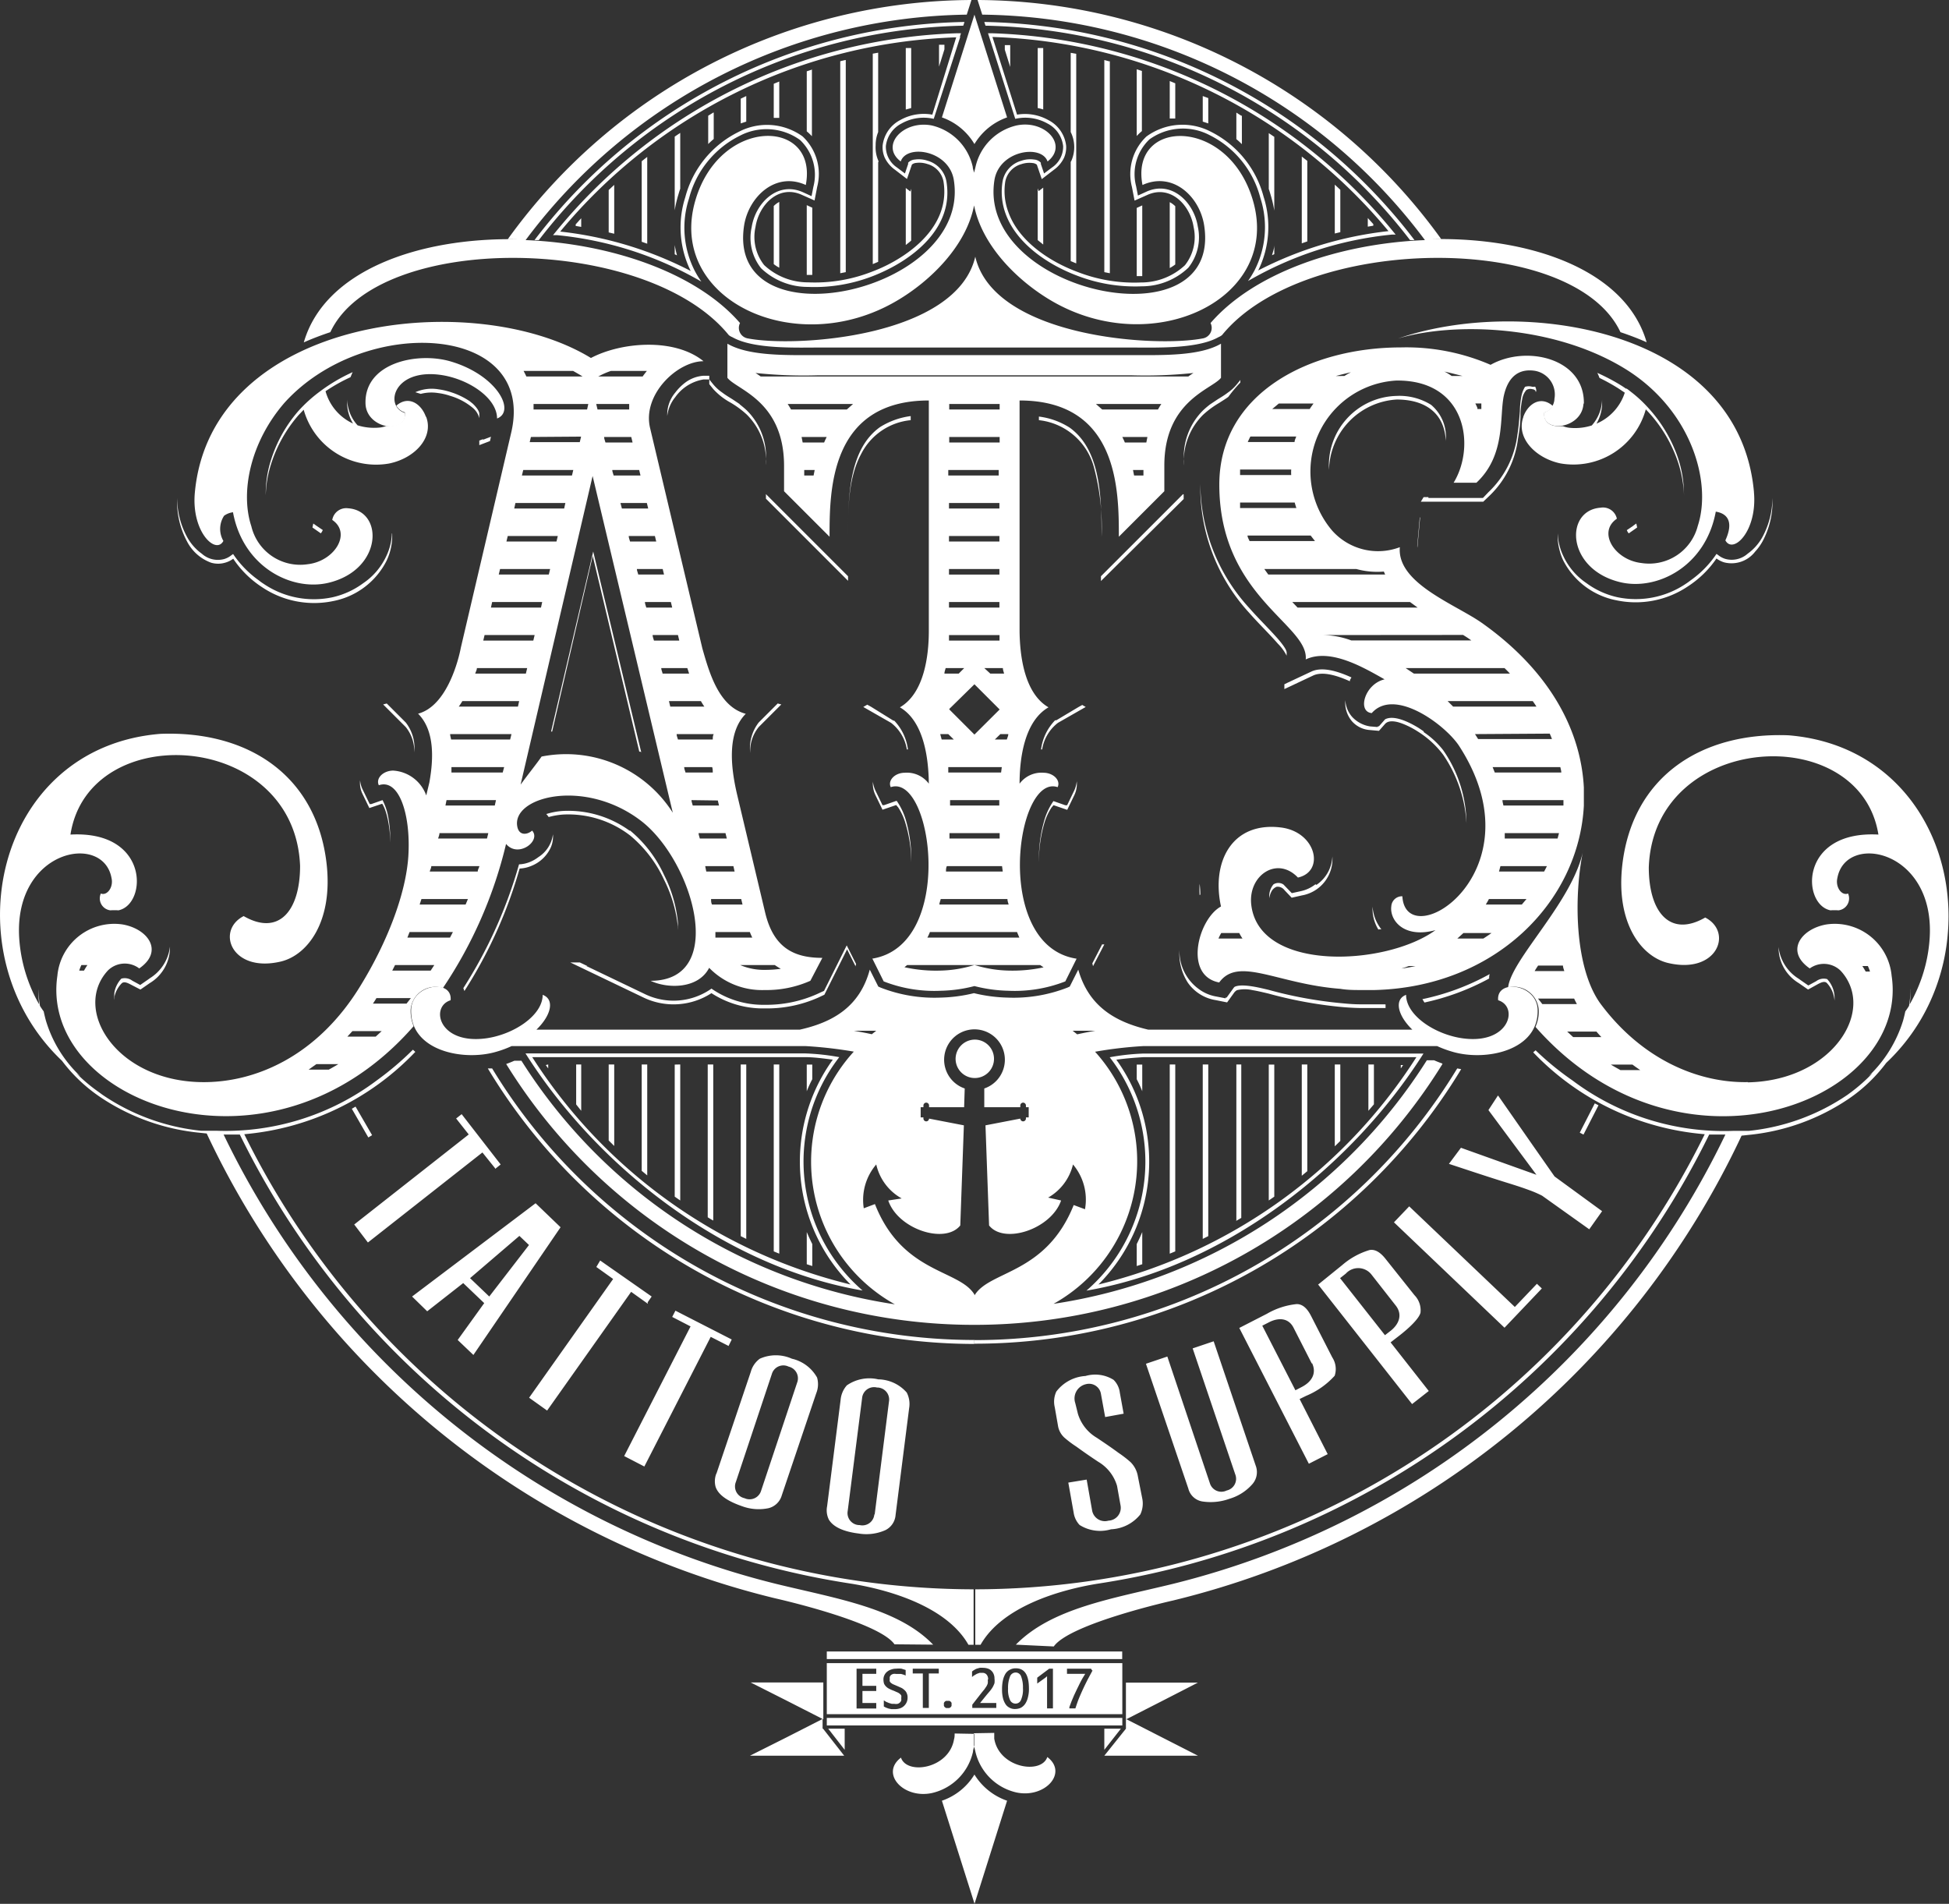 <svg xmlns="http://www.w3.org/2000/svg" viewBox="0 0 162.37 158.59"><rect x="0" y="0" width="162.37" height="158.59" fill="#333333" stroke="none"/><defs><style>.cls-1{fill:#fff;fill-rule:evenodd;}</style></defs><title>Asset 4</title><g id="Layer_2" data-name="Layer 2"><g id="_1" data-name="1"><path class="cls-1" d="M63.74,76c.69,2.91,2.35,3.79,4.77,3.79l-1,1.91a9,9,0,0,1-3.81.77,6.15,6.15,0,0,1-4.62-1.85c-.92,1.79-3.49,1.74-4.88,1.08,6.49,0,3.5-10.07-.83-13.35-4.73-3.59-10.86-1.95-10.26.57.17.7.82.62,1.22.27.78.85-1.16,2.32-2.17,1.11a36.65,36.65,0,0,1-5.26,12,2.07,2.07,0,0,0-2.69,1.81,3.32,3.32,0,0,0,.25,1.37C22.43,99.26,3.24,91.75,4.78,81.28A4.76,4.76,0,0,1,10.17,77c2.12.34,3.53,2.22,1.43,3.67A2,2,0,0,0,9,80.83c-3,3.22.62,9.17,7.72,9.31C21.21,90.23,26.49,88,30.1,82c2.19-3.59,3.72-7.57,3.92-10.7.21-3.43-.77-6.47-2.46-5.89-.27-.56.33-1.2,1.18-1.22a3.13,3.13,0,0,1,2.77,2.07l.26-1.08c.36-2,.44-4.35-.94-5.73,2.71-.72,3.56-5.48,3.56-5.49l4.2-17.93c2.12-9.06-12.2-9.87-18.88-2.49-2.88,3.31-3.7,7.49-2.77,10.3A4.18,4.18,0,0,0,25.63,47c2.24-.25,3.69-2.58,2.05-3.69A1.18,1.18,0,0,1,29,42.34c3,.21,2.88,5.14-1.65,6.21-3.05.72-7.1-1.31-7.94-5.88a1.64,1.64,0,0,0-.74.29,2,2,0,0,0-.06,2.1c-.63,1.18-2.67-.76-2.38-4,1.34-14.72,23.25-17.2,33-11.24,2.59-1.36,7-1.67,9.38.27-2.18,0-5.12,2.78-4.45,5.57L58.51,54c.57,2,1.36,4.86,3.62,5.46-1.66,1.66-1.19,4.76-.7,6.82L63.74,76Zm81.87,14.14c-4,.08-8.74-1.78-12.28-6.54-2.17-3-2.24-9-1.42-12.85-.79,4.26-6,9.12-6.27,11.5a2.08,2.08,0,0,1,2.55,1.86,3.13,3.13,0,0,1-.27,1.43c11.61,13.18,29.75,6.75,29.76-3.07a8,8,0,0,0-.09-1.19A4.76,4.76,0,0,0,152.2,77c-2.12.34-3.53,2.22-1.43,3.67a2,2,0,0,1,2.56.18,3.93,3.93,0,0,1,.93,1.64c.91,3.27-2.64,7.55-8.65,7.67Zm-15.75-12Zm-1.72,2.29h2.07c0,.16.07.31.11.46h-2.47c.09-.16.19-.31.29-.46Zm0,2.75h3c.07.16.15.31.23.46h-2.88l-.36-.46Zm2.47,2.75H133c.13.16.27.31.41.46h-2.35l-.5-.46Zm3.59,2.75H136c.21.16.43.31.65.46H135c-.27-.15-.54-.3-.8-.46Zm-17.46-8a11.84,11.84,0,0,0,1.19-.21h-.56q-.31.12-.63.21Zm38.41-.21h.46a3.66,3.66,0,0,1,.18.46h-.36c-.09-.16-.18-.31-.28-.46Zm-53.41-2.75a4,4,0,0,0-.23.46h2a4.25,4.25,0,0,1-.27-.46Zm20.18,0-.51.46h2.17c.23-.15.46-.3.68-.46ZM124,74.89h3.17l-.39.46h-3c.09-.15.18-.3.26-.46ZM125,72.15h3.87c-.07.15-.15.3-.23.45h-3.76l.12-.45Zm.36-2.75c0,.15,0,.3,0,.45h4.4l.12-.45Zm-.19-2.75c0,.15.05.3.08.45h5c0-.15,0-.3,0-.45Zm-.82-2.75.18.45h5.54c0-.15-.05-.3-.08-.45Zm-1.47-2.75,0,0c.09.13.17.27.26.41h6.15c-.05-.15-.12-.3-.18-.45ZM120.6,58.4l.46.46H128c-.1-.16-.2-.31-.31-.46Zm-3.5-2.75.69.46h8c-.14-.16-.3-.31-.45-.46Zm-7.17-2.75h0a7.07,7.07,0,0,1,2.65.45h10l-.14-.1c-.18-.13-.36-.24-.55-.36Zm-2.27-2.75.44.46h10l-.63-.46Zm7.64-2.54A6.56,6.56,0,0,1,113,47.4h-7.67l.33.46h9.74a1.89,1.89,0,0,1-.11-.25Zm-11.37-3c0,.15.11.31.17.46h5.45l-.36-.46Zm-.62-2.75c0,.15,0,.31,0,.46H108c-.05-.15-.1-.31-.14-.46Zm0-2.75c0,.15,0,.31,0,.46h4.26a3.53,3.53,0,0,1,0-.46Zm.86-2.75c-.08.15-.15.3-.22.46h3.9c0-.15.09-.31.14-.46Zm2.37-2.75-.55.46h3.12c.1-.16.21-.31.32-.46Zm16.37,0c.06.12.12.24.17.37a.36.36,0,0,1,0,.09h.33c0-.15,0-.31,0-.46Zm-10.42-2.59q-.6.14-1.2.3H112a5.54,5.54,0,0,1,.53-.3Zm7.83-.08a5.73,5.73,0,0,1,.62.38h.91l-1-.25-.56-.13Zm11.6,2.64c-.07,2.14-3.46,2.59-3.29.78a1.22,1.22,0,0,0,.87-1.14,2,2,0,0,0-1.62-2.33c-1.15-.18-2.17.28-2.58,2s.19,5-2.3,7.32h-1.9c1.84-3,1.09-8.58-4.78-8.51A7.59,7.59,0,0,0,111,44.22a5.12,5.12,0,0,0,5.62,1.36c-.26,3,4.61,4.75,6.82,6.3,5.66,4,8.26,8.94,8.51,13.72,0,.51,0,1,0,1.51-.42,8-7.37,15.11-17.44,15.36h-1.1c-.57,0-1.15,0-1.74-.1-5.27-.4-8.49-2.74-10.1-.53-3-.57-1.74-5.31.15-6.33-.81-3.7.9-7.09,5-6.58,2.94.37,3.68,3.67,1.41,4.17-1.74-1.83-4.16-.17-3.89,2.25.63,5.65,11.23,5.13,15.35,2.13-2.64.72-3.84-.83-3.68-2a.89.89,0,0,1,.92-.82c.29,5,11.54-2,4.73-12.52-1.15-1.76-5.38-4.9-7.28-2.74-1.23-.11-.59-2.43,1.07-2.81h0c-1.63-.91-4.48-2.64-6.57-1.66.26-2.91-7.2-5.24-7.2-14.56,0-7.64,7.57-11.43,15.13-11.43a17.66,17.66,0,0,1,7.47,1.45h0c3-1.69,7.88-.53,7.77,3.28Zm14.2,7.43c.29,3.25-1.75,5.19-2.38,4,.72-1.57.15-2.24-.8-2.39-.84,4.57-4.89,6.6-7.94,5.88-4.53-1.07-4.68-6-1.65-6.21a1.18,1.18,0,0,1,1.35.92c-1.64,1.11-.19,3.44,2.05,3.69a4.18,4.18,0,0,0,4.69-3.09c1.2-3.65-.54-9.61-5.91-13-6-3.77-14.42-4-19.06-2.61,10.33-3.57,28.41-.83,29.65,12.77ZM72.68,79.86l.94,1.89a11.6,11.6,0,0,0,4.77.78,12.19,12.19,0,0,0,2.79-.39h0a12.36,12.36,0,0,0,2.8.39,11.6,11.6,0,0,0,4.77-.78l.94-1.89c-7-1.07-5.06-15.47-1.58-14.29.27-.55-.33-1.19-1.17-1.2a2.27,2.27,0,0,0-2,.91c0-2.11.4-5.2,2.41-6.36-2-1.16-2.39-4.26-2.41-6.36V33.36c8.27,0,8.27,7.56,8.27,11.35L97,40.92V38.78c0-5.42,4-6.36,4.72-7.31V28.63c-1.82,1.06-5,.95-7.56.95h-26c-2.52,0-5.74.11-7.56-.95v2.84c.76,1,4.7,1.89,4.72,7.31v2.14l3.79,3.79c0-3.79,0-11.35,8.27-11.35v19.2c0,2.1-.4,5.2-2.41,6.36,2,1.16,2.39,4.25,2.41,6.36a2.27,2.27,0,0,0-2-.91c-.84,0-1.44.65-1.17,1.2,3.48-1.18,5.43,13.22-1.58,14.29Zm6.41-20.81L81.18,57l2.1,2.1-2.1,2.09-2.09-2.09Zm.78-2.94H78.68c0-.16.07-.31.1-.46h1.55l-.46.46ZM82,55.65h1.55c0,.15.06.3.1.46H82.5L82,55.65Zm1.3,5.5H84c0,.15-.08.3-.12.45h-1l.46-.45Zm-3.85.45h-1l-.12-.45H79l.46.45ZM75.6,80.39h5.58l-.44.12a10.21,10.21,0,0,1-2.39.34,12.19,12.19,0,0,1-3-.28l.22-.18Zm5.59,0h5.47l.28.19a12.27,12.27,0,0,1-2.92.27,10.21,10.21,0,0,1-2.39-.34l-.44-.12Zm-3.72-2.75h7.26c.06.16.13.31.19.46H77.26a3.82,3.82,0,0,0,.21-.46Zm.9-2.75h5.56c0,.16.06.31.1.46H78.26c0-.15.08-.3.11-.46Zm.51-2.74h4.6l.06.45H78.81c0-.15,0-.3.07-.45Zm.24-2.75h4.16c0,.15,0,.3,0,.45H79.1c0-.15,0-.3,0-.45Zm0-2.75h4.13c0,.15,0,.3,0,.45h-4.1c0-.15,0-.3,0-.45Zm-.21-2.75h4.55l-.06.45H79c0-.15,0-.3,0-.45Zm.15-11h4.21c0,.15,0,.3,0,.46H79.06c0-.16,0-.31,0-.46Zm0-2.75h4.2v.46h-4.2v-.46Zm0-2.75h4.2v.46h-4.2V47.4Zm0-2.75h4.2v.46h-4.2v-.46Zm0-2.75h4.2v.46h-4.2V41.9ZM67,39.15v.46h.78l.09-.46Zm12,0h4.2v.46h-4.2v-.46Zm15.39,0h.87v.46h-.78l-.09-.46ZM66.78,36.4l.09.46h1.79c.06-.16.14-.31.21-.46Zm12.3,0h4.2v.46h-4.2V36.4Zm14.42,0h2.09l-.09.46H93.71c-.06-.16-.14-.31-.21-.46ZM65.62,33.65c.1.15.19.3.28.46h4.65l.52-.46Zm13.46,0h4.2v.46h-4.2v-.46Zm12.22,0h5.45c-.1.15-.19.3-.28.46H91.82l-.52-.46ZM62.94,31.07c.15.09.29.19.43.29H99c.14-.1.28-.2.43-.29a38.31,38.31,0,0,1-5.24.19h-26a38.31,38.31,0,0,1-5.24-.19ZM26.36,88.64l-.65.46h1.68c.27-.15.54-.3.8-.46Zm3-2.75-.42.46h2.36l.5-.46Zm2-2.75c-.09.16-.19.31-.29.46h2.8l.36-.46ZM6.78,80.39a3.66,3.66,0,0,0-.18.46H7c.09-.16.18-.31.28-.46Zm26.13,0-.23.46h3.2l.3-.46Zm32.14.31a5.19,5.19,0,0,1-.5-.31H61.67a5,5,0,0,0,2.07.4,9.5,9.5,0,0,0,1.31-.09ZM34.12,77.64l-.18.46h3.55l.24-.46Zm25.48,0c0,.16,0,.31,0,.46h3.07c-.07-.15-.14-.3-.2-.46ZM35.11,74.89l-.15.46h3.83c.06-.15.13-.3.19-.46Zm24.13,0c0,.16,0,.31.08.46h2.54l-.11-.46ZM35.93,72.15c0,.15-.09.3-.13.45h4c0-.15.1-.3.14-.45Zm22.82,0,.09.45H61.2l-.1-.45ZM36.61,69.4c0,.15-.07.3-.11.45h4.07l.11-.45Zm21.59,0c0,.15.07.3.1.45h2.25l-.11-.45Zm-21-2.75-.09.45h4.11l.1-.45Zm20.41,0c0,.15.07.3.1.45H59.9l-.1-.42v0Zm-20-2.75c0,.15,0,.3,0,.45h4.27L42,63.9ZM57,63.9c0,.15.07.3.11.45h2.27c0-.15,0-.3-.05-.45ZM37.5,61.15c0,.15.06.3.08.45H42.5l.11-.45Zm18.87,0c0,.15.07.3.11.45h2.9c0-.15,0-.3.08-.45ZM38.52,58.4c-.09.15-.19.31-.3.46h4.93l.1-.46Zm17.21,0,.11.46h2.84c-.11-.15-.2-.31-.29-.46Zm-16-2.75c0,.15-.09.3-.14.46h4.22l.11-.46Zm15.36,0c0,.15.08.3.11.46h2.21l-.15-.46ZM40.37,52.9l-.11.46h4.17l.11-.46Zm14,0c0,.15.07.3.11.46h2.11l-.11-.46ZM41,50.15l-.1.46h4.17l.1-.46Zm12.73,0c0,.15.07.3.11.46H56l-.11-.46ZM41.66,47.4l-.11.46h4.17l.11-.46Zm11.4,0c0,.15.08.3.11.46h2.15l-.11-.46ZM42.3,44.65l-.11.46h4.17l.11-.46Zm10.08,0c0,.15.07.31.11.46h2.18l-.11-.46ZM42.94,41.9l-.1.46H47l.1-.46Zm8.75,0,.12.46H54l-.11-.46Zm-8.1-2.75-.11.46h4.17l.11-.46Zm7.42,0c0,.15.08.31.11.46h2.24l-.11-.46ZM44.23,36.4v0l-.1.43h4.17l.11-.46Zm6.1,0c0,.15.07.31.11.46H52.7l-.11-.46Zm-5.88-2.75,0,.46h4.46l.1-.46Zm5.22,0,.11.46h2.64a2,2,0,0,1,0-.24,2.07,2.07,0,0,1,0-.22ZM43.62,30.9c.08.15.16.3.23.46h4.68l-.19-.12-.59-.34Zm6.26.46h3.66c.11-.16.23-.31.35-.46h-3a6.36,6.36,0,0,0-.93.4l-.12.06Zm-13.24-.14c2.32.3,4.77,1.9,4.77,3.64,1.58-.6,0-3.61-3.86-4.75-2.77-.82-7.2.1-7.1,3.51.07,2.14,3.47,2.59,3.29.78-1.72-.53-1-3.68,2.9-3.18ZM56.05,67.7,49.37,39.65l-6,25.71c.63-.87,1.3-1.69,1.75-2.34A10.54,10.54,0,0,1,56.05,67.7Z"/><path class="cls-1" d="M75.91,15.72l-.07.23-.38-.29v4.75c.15-.12.31-.24.45-.37V15.72ZM77.74,137c-2.95-3.05-8-3.82-13.11-5.07a69.61,69.61,0,0,1-46-37.42c.45,0,.9,0,1.35,0a68.23,68.23,0,0,0,51,37.42h0c3.23.53,7.92,1.94,9.7,5.08h.57v-4.62a67.85,67.85,0,0,1-60.9-37.91A22.35,22.35,0,0,0,34.6,87.62l-.2-.18a25,25,0,0,1-3,2.55A21,21,0,0,1,18,94.19h0l-.25,0h-.26l-.24,0h0l-.51,0a17.82,17.82,0,0,1-8.21-3l-.3-.22a14,14,0,0,1-1.86-1.56c.11.08.21.17.33.25A10.5,10.5,0,0,1,3.82,85q-.1-.37-.18-.75c-.11-.15-.22-.31-.31-.46l0,0a9.74,9.74,0,0,1-.13-1.42,9.29,9.29,0,0,0,.06,1.29,12.79,12.79,0,0,1-1.66-5.52c-.46-7.37,7-8.82,7.69-5,.18.77-.37,1.5-.89,1.29a1,1,0,0,0,.79,1.4,5.17,5.17,0,0,1,.68,0c2.4-.49,2.6-6.67-4-6.31C7.38,59.82,24.56,60.85,25,72.13c0,3.74-1.77,5.87-4.7,4.18-2.35,1.21-1,4.77,3.12,3.78,2.2-.54,4.33-3.31,3.79-8.13-.83-7.32-6.49-11.11-13.85-10.83C-.46,62.25-4.19,79.49,5.16,88.36a13.34,13.34,0,0,0,3.15,3,18,18,0,0,0,8.35,3l.56.06a70.75,70.75,0,0,0,47.36,38.72s8.6,1.92,9.94,3.83Zm22.15,3.16H93.8v3.07l3-1.53,3-1.54ZM92,144v1.76L93.38,144Zm1.8,0v-.81l3,1.53,3,1.53H92L93.8,144Zm-24.92-6.43H93.49v.63H68.88v-.63ZM73,142.32H71.36V139H73v.43H71.85v1H73v.43H71.85v1H73v.42Zm2.61-.92a.93.93,0,0,1-.28.69.89.89,0,0,1-.34.21,1.33,1.33,0,0,1-.47.07h-.26l-.24-.05-.22-.08-.17-.09v-.51l.19.12.24.1.24.07.22,0a.71.71,0,0,0,.26,0,.46.46,0,0,0,.3-.27.66.66,0,0,0,0-.21.51.51,0,0,0,0-.22.5.5,0,0,0-.14-.15.72.72,0,0,0-.21-.12l-.27-.12a2.57,2.57,0,0,1-.37-.16.93.93,0,0,1-.27-.19.81.81,0,0,1-.17-.24,1.14,1.14,0,0,1-.05-.33.79.79,0,0,1,.08-.38.82.82,0,0,1,.23-.29,1,1,0,0,1,.34-.18,1.16,1.16,0,0,1,.42-.07,1.91,1.91,0,0,1,.43,0l.35.11v.46l-.17-.07-.21-.06-.21,0-.21,0a.61.61,0,0,0-.24,0,.51.51,0,0,0-.18.09.4.4,0,0,0-.1.15.41.41,0,0,0,0,.19.35.35,0,0,0,0,.2.43.43,0,0,0,.13.14.78.78,0,0,0,.22.12l.28.12.36.16a1.37,1.37,0,0,1,.26.2.65.65,0,0,1,.17.26.81.81,0,0,1,.06.33Zm2.6-2h-.83v2.87h-.5v-2.87h-.84V139h2.17v.43Zm.43,2.58a.28.28,0,0,1,0-.13.36.36,0,0,1,.07-.1.41.41,0,0,1,.11-.07l.14,0,.13,0a.41.41,0,0,1,.11.07.23.23,0,0,1,.07.1.28.28,0,0,1,0,.13.27.27,0,0,1,0,.12.26.26,0,0,1-.07.11l-.11.07-.13,0-.14,0-.11-.07a.41.41,0,0,1-.07-.11.27.27,0,0,1,0-.12Zm3.68-2.1a.57.57,0,0,0-.13-.39.43.43,0,0,0-.36-.14l-.22,0-.23.08-.22.13a.86.86,0,0,0-.18.14v-.46a.83.83,0,0,1,.18-.13,1,1,0,0,1,.21-.11l.25-.07a1.18,1.18,0,0,1,.27,0,1.29,1.29,0,0,1,.4.06.75.75,0,0,1,.3.18.77.77,0,0,1,.19.28.9.9,0,0,1,.07.37,1.6,1.6,0,0,1,0,.39,2.41,2.41,0,0,1-.15.33,2.58,2.58,0,0,1-.22.31l-.28.33-.55.68H83v.41H81V142l.78-1,.23-.28.17-.25a1.12,1.12,0,0,0,.11-.25,1.27,1.27,0,0,0,0-.29Zm2.9.77a2.56,2.56,0,0,0-.15-1,.48.48,0,0,0-.45-.33.51.51,0,0,0-.48.34,2.55,2.55,0,0,0-.16,1,2.06,2.06,0,0,0,.16.94.49.49,0,0,0,.46.31.48.48,0,0,0,.46-.31,2.16,2.16,0,0,0,.16-1Zm.5,0a2.64,2.64,0,0,1-.08.72,1.65,1.65,0,0,1-.22.54,1.06,1.06,0,0,1-.36.34,1.14,1.14,0,0,1-.49.11.91.91,0,0,1-.47-.11.84.84,0,0,1-.34-.31,1.7,1.7,0,0,1-.21-.51,3,3,0,0,1-.07-.7,3.42,3.42,0,0,1,.07-.75,1.86,1.86,0,0,1,.21-.55.92.92,0,0,1,.37-.34,1,1,0,0,1,.5-.12c.73,0,1.09.56,1.09,1.68Zm2,1.66h-.49v-2.68l-.09.08-.09.07-.64.46v-.49l1-.75h.31v3.31Zm3.3-3.16-.41.76c-.13.26-.26.52-.38.78s-.24.53-.35.8-.2.55-.29.82h-.5v-.11l.17-.46.21-.5.24-.51.24-.49q.12-.24.24-.45l.22-.36H88.89V139h2l.09.14Zm2.48,3.64v-4.25H68.88v4.25Zm0,.94v-.63H68.88v.63Zm-31-3.58h6.09v3.07l-3-1.53-3.05-1.54ZM70.37,144v1.76L69,144Zm-1.8,0,1.76,2.25H62.48l3.05-1.53,3-1.53V144Zm-.9-55.33V89.9c-.17.32-.32.65-.46,1V88.68l.46,0Zm-2.75,0v15.76l-.46-.19V88.67Zm-2.75,0V103.2l-.46-.23V88.67Zm-2.75,0v13c-.16-.08-.31-.18-.46-.27V88.67Zm-2.75,0V100l-.46-.32v-11Zm-2.75,0v9.24l-.46-.38V88.67Zm-2.75,0v6.79L50.71,95V88.67Zm-2.75,0v3.86L48,92V88.67Zm-2.75,0V89l-.2-.28Zm21.54,16.62v-2.66c.14.33.29.66.46,1v1.83l-.46-.15ZM94.7,89.9c.17.32.32.65.46,1V88.68l-.46,0V89.9Zm.46,12.73c-.14.33-.29.66-.46,1v1.83l.46-.15v-2.66Zm2.29,1.8.46-.19V88.67h-.46v15.76Zm2.75-1.23.46-.23V88.67h-.46V103.2Zm2.75-1.48.46-.27V88.67H103v13ZM105.7,100l.46-.32v-11h-.46V100Zm2.75-2.06.46-.38V88.67h-.46v9.24Zm2.75-2.45.46-.45V88.67h-.46v6.79ZM114,92.53l.46-.54V88.67H114v3.86ZM116.7,89l.19-.28h-.19V89ZM91.51,107A14.52,14.52,0,0,0,93,88.27c.83-.11,1.61-.17,2.3-.21H118A43.69,43.69,0,0,1,91.51,107Zm27.08-19.24c-6.09,9.61-16.72,17.81-28.08,19.75a14.21,14.21,0,0,0,1.94-19.44,19,19,0,0,1,2.83-.31ZM70.86,107A43.69,43.69,0,0,1,44.34,88.06H67.08c.69,0,1.47.1,2.3.21A14.52,14.52,0,0,0,70.86,107ZM43.78,87.75H67.09a19.14,19.14,0,0,1,2.83.31,14.19,14.19,0,0,0,1.94,19.44c-11.36-1.94-22-10.14-28.08-19.75ZM84.63,137c3-3.05,8-3.82,13.11-5.07a69.61,69.61,0,0,0,46-37.42c-.45,0-.9,0-1.35,0a68.23,68.23,0,0,1-51,37.42h0c-3.23.53-7.92,1.94-9.7,5.08h-.58v-4.62a67.85,67.85,0,0,0,60.91-37.91,22.29,22.29,0,0,1-14.29-6.82l.2-.17A24.35,24.35,0,0,0,131,90a21,21,0,0,0,13.44,4.2h0l.25,0h.26l.24,0h0l.51,0a17.82,17.82,0,0,0,8.21-3l.3-.22A14.13,14.13,0,0,0,156,89.39l-.31.24A10.73,10.73,0,0,0,158.55,85q.1-.37.18-.75c.11-.15.22-.31.31-.46l0,0a9.75,9.75,0,0,0,.13-1.43,1.27,1.27,0,0,1,0,.2,10.15,10.15,0,0,1-.07,1.1c.2-.36.39-.73.56-1.11a12.61,12.61,0,0,0,1.1-4.41c.46-7.37-7-8.82-7.69-5-.18.77.37,1.5.89,1.29a1,1,0,0,1-.79,1.4,5.17,5.17,0,0,0-.68,0c-2.4-.49-2.6-6.67,4-6.31-1.54-9.58-18.73-8.55-19.13,2.73,0,3.74,1.77,5.87,4.7,4.18,2.35,1.21,1,4.77-3.12,3.78-2.2-.54-4.33-3.31-3.79-8.13.83-7.32,6.49-11.11,13.85-10.83,8.12.66,12.76,6.91,13.28,13.75a16.49,16.49,0,0,1,0,2.63,16.86,16.86,0,0,1-1.14,5,16.35,16.35,0,0,1-4,5.91,13.21,13.21,0,0,1-3.14,3,18,18,0,0,1-8.35,3l-.56.06a70.75,70.75,0,0,1-47.36,38.72s-8.6,1.92-9.94,3.83Zm-1.8,7.35c0,.16,0,.32,0,.48.41,2.46,3.93,3,4.42,1.53,1.75,1.32-.2,3.46-2.58,2.95a4.54,4.54,0,0,1-3.42-3.44l-.12-.49v-1Zm37.34-55.72a45.81,45.81,0,0,1-39,21.73h0a45.8,45.8,0,0,1-39-21.73c.23-.08.45-.17.68-.27h.59a44.64,44.64,0,0,0,31.11,20.29A13.6,13.6,0,0,1,71.13,87.6a36,36,0,0,0-4-.46H42.62a8.59,8.59,0,0,1-1.27.47c-2.77.82-7.2-.09-7.1-3.5.07-2.15,3.46-2.6,3.29-.79-1.72.53-1,3.68,2.9,3.18,2.32-.3,4.77-1.9,4.77-3.63,1,.37.74,1.68-.52,2.9H66.63c2.78-.62,5-1.92,5.83-5l.71,1.41.2.09a12.32,12.32,0,0,0,5,.83,12.91,12.91,0,0,0,2.77-.37,13.09,13.09,0,0,0,2.78.37,12.35,12.35,0,0,0,5-.83l.2-.09.71-1.41c.85,3,3,4.34,5.83,5h22c-1.26-1.22-1.51-2.53-.52-2.9,0,1.73,2.45,3.33,4.77,3.63,3.86.5,4.63-2.65,2.9-3.18-.17-1.81,3.23-1.36,3.29.79.1,3.41-4.33,4.32-7.1,3.5a9,9,0,0,1-1.27-.47H95.23a34.27,34.27,0,0,0-4,.47,13.61,13.61,0,0,1-3.46,21,44.6,44.6,0,0,0,31.1-20.29h.6c.23.1.45.19.68.27Zm-39,23A47,47,0,0,0,121.4,89l.33.06a47.35,47.35,0,0,1-40.55,22.87v-.31Zm-1.64,32.77c0,.16,0,.32-.05.48-.41,2.46-3.93,3-4.42,1.53-1.75,1.32.2,3.46,2.58,2.95a4.54,4.54,0,0,0,3.42-3.44c0-.16.08-.33.11-.49v-1Zm1.64,14.24L83.9,150a5.17,5.17,0,0,1-2.72-2.18A5.11,5.11,0,0,1,78.47,150l2.71,8.56Zm0-47v.31A47.35,47.35,0,0,1,40.64,89L41,89a47,47,0,0,0,40.21,22.62ZM30.68,94.74l-1.37-2.38.31-.18L31,94.56l-.3.18Zm10.57,2.58L40.19,96l-9.54,7.5L29.51,102l9.54-7.5L38,93.17l.46-.36L41.71,97l-.46.37Zm-1.82,15.54-1.3-1.24,2.21-3.07-1.75-1.67-3,2.35L34.33,108l10.29-7.77,2.08,2-7.27,10.65ZM40.76,108l-1.6-1.53,4.11-3.52.8.76L40.76,108Zm13.22.61-1.4-1-7,9.89-1.5-1.07,7-9.89-1.4-1L50,105l4.29,3-.34.49Zm6.76,3.53-1.53-.78-5.53,10.8L52,121.29l5.53-10.8L56,109.7l.27-.52,4.69,2.4-.26.53Zm-1.06,10.63,2.87-8.5a2,2,0,0,1,.75-1.09,3.27,3.27,0,0,1,2.67,0,3.22,3.22,0,0,1,2.1,1.57,2,2,0,0,1-.07,1.31l-2.87,8.5a1.53,1.53,0,0,1-1.1,1.07,4,4,0,0,1-2.23-.17c-.77-.27-1.93-.77-2.19-1.63a1.77,1.77,0,0,1,.07-1.09Zm3.73,1.4a1,1,0,0,1-1.38.63,1,1,0,0,1-.73-1.34l3-9a1,1,0,0,1,1.4-.62,1,1,0,0,1,.71,1.33l-3,9Zm5.49,1.35,1.13-8.9a2.1,2.1,0,0,1,.52-1.22,3.29,3.29,0,0,1,2.62-.5A3.21,3.21,0,0,1,75.54,116a2.08,2.08,0,0,1,.2,1.3l-1.13,8.9a1.53,1.53,0,0,1-.87,1.27,3.91,3.91,0,0,1-2.22.27c-.81-.1-2-.37-2.47-1.16a1.75,1.75,0,0,1-.15-1.08Zm3.94.63a1,1,0,0,1-1.22.89,1,1,0,0,1-1-1.17l1.2-9.4a1,1,0,0,1,1.24-.89,1,1,0,0,1,1,1.17l-1.19,9.4ZM89,123.5l.45,2.53a1.88,1.88,0,0,0,.49,1,3.2,3.2,0,0,0,2.62.36A3.31,3.31,0,0,0,95,126.15a2.12,2.12,0,0,0,.15-1.38L94.8,123a2.17,2.17,0,0,0-.62-1.21,9.23,9.23,0,0,0-1-.77c-.58-.43-1.19-.84-1.8-1.25h0a3.5,3.5,0,0,1-1.58-2l-.22-.89v0a1.22,1.22,0,0,1,.9-1.58,1,1,0,0,1,1.24.82l.35,1.92,1.54-.28L93.29,116a1.78,1.78,0,0,0-.52-1.06,2.89,2.89,0,0,0-2.34-.32A3.3,3.3,0,0,0,88,115.92a2,2,0,0,0-.13,1.3l.27,1.54a1.71,1.71,0,0,0,.54,1,8.7,8.7,0,0,0,1,.75c.59.43,1.2.85,1.82,1.26h0a3.46,3.46,0,0,1,1.56,2l.29,1.62a1.07,1.07,0,0,1-1,1.28,1.08,1.08,0,0,1-1.37-.87l-.45-2.55L89,123.5Zm6.47-9.89L99,124a1.44,1.44,0,0,0,1.16,1.07,4.58,4.58,0,0,0,2.26-.22,4.06,4.06,0,0,0,1.94-1.25,1.52,1.52,0,0,0,.25-1.52l-3.5-10.35-1.75.59,3.55,10.5a1,1,0,0,1-.72,1.34,1,1,0,0,1-1.4-.62L97.25,113l-1.75.59Zm7.77-3,5.8,11.32,1.57-.8-2.34-4.59.55-.27a6.62,6.62,0,0,0,2.37-1.67,1.77,1.77,0,0,0-.2-1.53l-1.76-3.44c-.24-.47-.61-1-1.2-1a6.14,6.14,0,0,0-2.47.8l-2.32,1.19Zm6.06,3-1.53-3c-.43-.86-1.29-.86-2.06-.46l-.55.28,2.76,5.38.54-.28c.77-.4,1.27-1.09.84-2Zm.48-6.65,7.86,10,1.39-1.09-3.18-4.05.49-.38c.52-.39,1.83-1.43,2-2.09a1.8,1.8,0,0,0-.5-1.46l-2.39-3c-.32-.41-.79-.87-1.36-.76a6.18,6.18,0,0,0-2.27,1.25l-2,1.62Zm6.52,1.82-2.06-2.63a1.4,1.4,0,0,0-2.12-.06l-.48.38,3.74,4.75.48-.37c.68-.54,1-1.32.44-2.07Zm12.15-1.45-.41-.39-1.84,1.93-8.8-8.38-1.27,1.33,9.21,8.78,3.11-3.27Zm-3.66-16.07L124,92.47,128,97.86l-6.29-2.25-1,1.34c1.61.53,3.22,1.07,4.83,1.57.61.19,1.22.38,1.81.6a9.2,9.2,0,0,1,1.12.48l0,0,3.93,2.8,1.07-1.51L129.51,98l-1.77-2.53-2.92-4.19Zm8.38.81-.31-.16-1.25,2.44.31.16,1.25-2.44Zm-52,15.75c-1.29-2.09-6-1.73-8.28-7.52l-.93.35A4.53,4.53,0,0,1,73,97a4.33,4.33,0,0,0,2.12,2.83L74,100c.8,2.38,4.72,3.68,6,2.08l.3-8.34-2.9-.56h0a.24.24,0,0,1-.24.23h0a.24.24,0,0,1-.23-.23v-.1l-.23,0v-.85h.23v-.15a.24.24,0,0,1,.23-.23h0a.24.24,0,0,1,.24.23v.15h2.92l.05-1.56a2.53,2.53,0,1,1,1.63,0l0,1.56H85v-.15a.24.24,0,0,1,.23-.23h0a.24.24,0,0,1,.24.23v.15h.23v.85l-.23,0v.1a.24.24,0,0,1-.24.23h0a.24.24,0,0,1-.23-.23h0l-2.9.56.3,8.34c1.26,1.6,5.18.3,6-2.08l-1.08-.24A4.33,4.33,0,0,0,89.39,97a4.53,4.53,0,0,1,1,3.73l-.94-.35c-2.32,5.79-7,5.43-8.26,7.52Zm0-21.22a1.6,1.6,0,1,1-1.56,1.6,1.61,1.61,0,0,1,1.56-1.6Zm8.19-.74.38.3c.5-.11,1-.21,1.52-.3Zm-16.74.29c-.49-.11-1-.2-1.49-.29H73l-.37.29ZM135,27.67c-3.94-8.41-26.36-8.17-33.19.24a1.18,1.18,0,0,1-.29.17l0,0c-1.75,1-5.23.87-7.26.87h-26c-2,0-5.51.14-7.26-.87l0,0a1,1,0,0,1-.29-.17c-6.83-8.41-29.25-8.65-33.19-.24-.75.25-1.49.53-2.21.85,1.73-6,9.61-8.75,17.83-8.59H42.3A47.84,47.84,0,0,1,80.93,0l-.39,1.22A46.62,46.62,0,0,0,43.79,20h0c7,.28,14.18,2.66,17.86,6.91h0a.89.89,0,0,0,.6,1.27c4,.8,17.44-.09,19-6.8h0c1.55,6.71,15,7.6,19,6.8a.89.89,0,0,0,.6-1.27h0c3.68-4.25,10.83-6.63,17.86-6.91h0A46.62,46.62,0,0,0,81.83,1.22L81.44,0a47.84,47.84,0,0,1,38.63,19.92h-.72c8.22-.16,16.1,2.59,17.83,8.59-.72-.32-1.46-.6-2.21-.85Zm-8.09,7.07c-.63,1.72,1,3.42,3.08,3.86a6.25,6.25,0,0,0,7.12-4.5,11.52,11.52,0,0,1,2.44,3.74,9.94,9.94,0,0,1,.66,2.46,6.22,6.22,0,0,1,.08,1,9.68,9.68,0,0,0-.74-3.8,11.9,11.9,0,0,0-2.35-3.65h0a10.52,10.52,0,0,0-1.25-1.15l0,0-.27-.21-.09-.07-.08-.05h0l-.06,0h0c-.15-.11-.31-.21-.47-.31a16.69,16.69,0,0,0-1.91-1,2.65,2.65,0,0,1,.18.42,16,16,0,0,1,1.57.87l.54.36A4.22,4.22,0,0,1,133,35.29a3.44,3.44,0,0,0,.47-1.63V33.3a3.37,3.37,0,0,1-.86,2.14,4.56,4.56,0,0,1-1.8.2,2.27,2.27,0,0,1-.61-.14l-.37,0c-.69,0-1.25-.36-1.18-1.13a1.17,1.17,0,0,0,.71-.56c-1-.87-2.06-.18-2.45.9Zm-91.4,0c.63,1.72-.95,3.43-3.09,3.87a6.26,6.26,0,0,1-7.12-4.48l-.42.44a11.47,11.47,0,0,0-2.47,4.69,9.18,9.18,0,0,0-.27,2,9.19,9.19,0,0,1,.27-2.36,11.47,11.47,0,0,1,2.47-4.69,12,12,0,0,1,1.84-1.65A14.22,14.22,0,0,1,29.38,31c-.07.14-.12.28-.18.42a14.19,14.19,0,0,0-2.08,1.17,4.2,4.2,0,0,0,2.29,2.69,3.39,3.39,0,0,1-.49-1.65c0-.12,0-.23,0-.35a3.35,3.35,0,0,0,.87,2.15,4.65,4.65,0,0,0,1.78.19,2,2,0,0,0,.61-.14l.37,0c.68,0,1.25-.36,1.18-1.13a1.17,1.17,0,0,1-.71-.56c1-.87,2.06-.17,2.45.9ZM89.7,65.11a2.39,2.39,0,0,1-.21.75l-.59,1.22-.14,0,0,0-1-.35h0a5.56,5.56,0,0,0-.79,1.71,11.77,11.77,0,0,0-.42,3.41A11.4,11.4,0,0,1,87,68.58a4.86,4.86,0,0,1,.6-1.31l.17-.2,1.14.39.59-1.22a2.18,2.18,0,0,0,.21-1.07v-.06Zm2.13,13.53L91,80.25l.06.23v0L92,78.67l-.17,0ZM71.28,80.5l-.71-1.42-1.89,3.78-.49.23a10.53,10.53,0,0,1-4.45.91,7.89,7.89,0,0,1-4.47-1.27,5.8,5.8,0,0,1-5.69.35l-6.07-2.91h.79l.63.3h-.08l4.86,2.33a5.48,5.48,0,0,0,5.48-.39l.08-.06a7.54,7.54,0,0,0,4.47,1.35,10.36,10.36,0,0,0,4.32-.89l.39-.18,0,0,.2-.09,1.89-3.79.78,1.55-.06.23v0Zm-14.81-3c0-.11,0-.23,0-.33a11.28,11.28,0,0,0-1.15-3.89,10.51,10.51,0,0,0-2.82-3.68,8.45,8.45,0,0,0-5.56-1.75,6,6,0,0,0-1.23.21,1.57,1.57,0,0,0-.2-.25h0a5.83,5.83,0,0,1,1.41-.26,8.72,8.72,0,0,1,5.52,1.64l.06,0a10.43,10.43,0,0,1,2.82,3.69,11.22,11.22,0,0,1,1.15,3.88,5.45,5.45,0,0,1,0,.71Zm-10.4-8a.13.13,0,0,0,0,.06,2.33,2.33,0,0,1-.17,1,3,3,0,0,1-1.61,1.56,2.86,2.86,0,0,1-1,.23,38.2,38.2,0,0,1-4.6,10.2l-.09-.24A38.49,38.49,0,0,0,43.24,72a2.66,2.66,0,0,0,.94-.21,3,3,0,0,0,.67-.39,2.66,2.66,0,0,0,1.22-1.93ZM14.16,78.89a3.46,3.46,0,0,1-1.68,3l-.78.54L10.87,82c-.2-.1-.53-.28-.73-.09A2.33,2.33,0,0,0,9.54,83c0,.1,0,.2,0,.3a2.59,2.59,0,0,1,0-.68,2.28,2.28,0,0,1,.57-1.1,1.05,1.05,0,0,1,.91.17l.66.36.62-.43.18-.13a3.58,3.58,0,0,0,1.68-2.64Zm18.35-8.72a9.33,9.33,0,0,0-.27-2.2,4.92,4.92,0,0,0-.21-.65,2.63,2.63,0,0,0-.19-.37l-1.07.36-.59-1.22A2.08,2.08,0,0,1,30,65V65a2.06,2.06,0,0,0,.21.76l.59,1.22.13,0,0,0,.94-.33a5,5,0,0,1,.42,1.15,10.16,10.16,0,0,1,.22,2.41Zm2-7.49a3.18,3.18,0,0,0-.71-2.12l-1.88-1.88.3-.08,1.58,1.58a3.45,3.45,0,0,1,.71,2.5Zm6.31-25.94-.89.34V36.7l.31-.12v.05l.66-.25-.08.36Zm-.89-1.9v-.36c0-.29-.35-.67-.54-.85l-.26-.21a6.17,6.17,0,0,0-1.53-.74,5.73,5.73,0,0,0-1.07-.25,3.38,3.38,0,0,0-1.93.24l.45.14a3.54,3.54,0,0,1,1.44-.07,4.93,4.93,0,0,1,1,.23,5.23,5.23,0,0,1,1.89,1,1.63,1.63,0,0,1,.54.83Zm-13.2,9.59-.7-.49.07-.33.27.19h0l.52.35a.87.87,0,0,1-.16.27Zm5.92,0a4.77,4.77,0,0,1-.48,1.92,5.53,5.53,0,0,1-1.91,2.23,6.83,6.83,0,0,1-2.55,1.17,7.46,7.46,0,0,1-5.75-1.12,3.89,3.89,0,0,1-.39-.28,8.48,8.48,0,0,1-2.15-2.2l-.13.09a1.76,1.76,0,0,1-.62.33,2,2,0,0,1-1.85-.44,4.2,4.2,0,0,1-1.24-1.41,6.79,6.79,0,0,1-.82-3.22,7,7,0,0,0,.82,3.6,3.67,3.67,0,0,0,2,1.77,2.06,2.06,0,0,0,1.18,0,2,2,0,0,0,.67-.33,8.29,8.29,0,0,0,2.37,2.35,7.79,7.79,0,0,0,6,1.17,6.32,6.32,0,0,0,4.39-3.32,4.81,4.81,0,0,0,.48-2.3Zm70.68-12.79v.23a11.63,11.63,0,0,0-1,1.19c-.24.18-.5.33-.74.49a7.92,7.92,0,0,0-1.36,1,5.45,5.45,0,0,0-1.6,4.22V38.4a5.45,5.45,0,0,1,1.6-4.22,7.08,7.08,0,0,1,.59-.5l.6-.4c.27-.17.58-.35.85-.56a3.65,3.65,0,0,0,.74-.67l.34-.42Zm-4.72,9.55v.38L91.72,48.4V48l6.84-6.84Zm-6.84,3.53v-.38c0-3.51-.26-7-2.66-8.72a6.17,6.17,0,0,0-2.56-.92V35a5.34,5.34,0,0,1,4.62,4.06,19.14,19.14,0,0,1,.6,5.65Zm-1.6,14-.31.17,0,0L88,60,87.9,60a4.26,4.26,0,0,0-1.17,2.43h.09a3.49,3.49,0,0,1,1.32-2.22l2.31-1.32-.33-.19Zm-15.46,8a5.56,5.56,0,0,1,.79,1.71,11.77,11.77,0,0,1,.42,3.41,11.4,11.4,0,0,0-.49-3.27,4.86,4.86,0,0,0-.6-1.31l-.17-.2-1.14.39-.59-1.22a2.18,2.18,0,0,1-.21-1.07v-.06a2.39,2.39,0,0,0,.21.75l.59,1.22.13,0,0,0,1-.35ZM74.47,60a4.26,4.26,0,0,1,1.17,2.43h-.09a3.49,3.49,0,0,0-1.32-2.22l-2.31-1.32.33-.19.31.17,0,0L74.38,60l.09.05Zm1.4-25.34a6.34,6.34,0,0,0-2.56.92c-2.4,1.72-2.66,5.22-2.66,8.72v.38c0-2.24,0-4.85,1.1-6.88A5.19,5.19,0,0,1,75.87,35v-.31Zm-14.25-1-.6-.4c-.27-.17-.58-.35-.85-.56a3.65,3.65,0,0,1-.74-.67l-.34-.42V32l.34.42a5.5,5.5,0,0,0,1.42,1.11,7.92,7.92,0,0,1,1.36,1,5.45,5.45,0,0,1,1.6,4.22V38.4a5.45,5.45,0,0,0-1.6-4.22c-.19-.18-.39-.34-.59-.5ZM59.09,31.3v.31H58.6a3.6,3.6,0,0,0-2.35,1.48,3,3,0,0,0-.66,1.56,2.83,2.83,0,0,1,.66-1.94,4.27,4.27,0,0,1,.85-.85,2.87,2.87,0,0,1,1.5-.56ZM145.6,46.12a2,2,0,0,1-1.85.44,1.76,1.76,0,0,1-.62-.33l-.13-.09a8.48,8.48,0,0,1-2.15,2.2c-.13.1-.25.19-.39.28a7.46,7.46,0,0,1-5.75,1.12,6.83,6.83,0,0,1-2.55-1.17,5.53,5.53,0,0,1-1.91-2.23,4.85,4.85,0,0,1-.48-1.91,4.72,4.72,0,0,0,.17,1.45,4.24,4.24,0,0,0,.31.84A6.32,6.32,0,0,0,134.64,50a7.79,7.79,0,0,0,6-1.17A8.42,8.42,0,0,0,143,46.52a2,2,0,0,0,.66.33,2.48,2.48,0,0,0,2.56-.9,4.37,4.37,0,0,0,.62-.86,7,7,0,0,0,.82-3.6,6.9,6.9,0,0,1-.82,3.22,4.2,4.2,0,0,1-1.24,1.41Zm-9.55-2.32.27-.19.07.33-.7.49a.87.87,0,0,1-.16-.27l.52-.35Zm-8.17-11.61a.67.67,0,0,1,.1.43l-.06,0,0-.07a.36.36,0,0,0-.26-.13.63.63,0,0,0-.5.07,1.5,1.5,0,0,0-.35.78,7,7,0,0,0-.14,1.3c0,.67-.1,1.35-.21,2A7.92,7.92,0,0,1,124,41.38l-.43.41h-5.2l.23-.38H119l0,.07h4.54l.07-.07h0L124,41a7.92,7.92,0,0,0,2.41-4.76c.11-.68.16-1.35.21-2a7.08,7.08,0,0,1,.14-1.3,2.31,2.31,0,0,1,.29-.72,1.08,1.08,0,0,1,.61,0l.2,0Zm-8.66,1.53a5,5,0,0,0-2.87-.74,5.78,5.78,0,0,0-5.63,6.16,6,6,0,0,1,5.64-5.86c2.35,0,4,1.11,4.09,3.49v-.12a3.48,3.48,0,0,0-1.23-2.93Zm33,47.84a1.05,1.05,0,0,0-.91.17l-.66.36-.62-.43-.18-.13a3.58,3.58,0,0,1-1.68-2.64,3.46,3.46,0,0,0,1.68,3l.78.54.83-.46c.2-.1.53-.28.73-.09a2.35,2.35,0,0,1,.56,1,2.46,2.46,0,0,1,.08.46,2.4,2.4,0,0,0-.08-.84,2.32,2.32,0,0,0-.53-.94Zm-28.11-.42a20,20,0,0,1-5.61,2.09l.17.28a20.13,20.13,0,0,0,5.39-2c0-.12,0-.25.05-.37Zm-8.75,2.52-.88,0h-1.17c-.61,0-1.21-.06-1.82-.12a34.72,34.72,0,0,1-5.82-1.09c-.65-.15-2.17-.55-2.81-.25h0a.52.52,0,0,0-.1.11l-.57.79-.09,0,0,.06-.77-.15a3.4,3.4,0,0,1-1.47-.63,3.9,3.9,0,0,1-1.6-3.25,4.5,4.5,0,0,0,.7,2.73,3.5,3.5,0,0,0,2.32,1.45l.95.19.57-.79a.78.78,0,0,1,.25-.23,2.85,2.85,0,0,1,1.3,0c.44.07.87.18,1.31.28a35.51,35.51,0,0,0,5.87,1.1c.6.06,1.22.1,1.83.11h1.18c.3,0,.6,0,.89,0,0-.1,0-.2,0-.3Zm-5.77-10a3,3,0,0,1-1.25.58l-.68.15,0,0h-.05l-.6-.62a.94.94,0,0,0-.1-.1.76.76,0,0,0-.82,0,1.54,1.54,0,0,0-.34,1.15v0a1.5,1.5,0,0,1,.15-.51.84.84,0,0,1,.45-.44.71.71,0,0,1,.66.28l.6.63.84-.19A3.08,3.08,0,0,0,111,71.35a3.07,3.07,0,0,1-.27,1.11,3,3,0,0,1-1.06,1.25Zm9-12.75-.34-.23c-.6-.38-2.05-1.19-2.86-.76l0,0-.51.58h-.07l-.06.06-.61-.05a2.58,2.58,0,0,1-1.5-.8,2.28,2.28,0,0,1-.56-1.38,2.38,2.38,0,0,0,.56,1.76,2.18,2.18,0,0,0,1.47.72l.77.07.51-.58c.35-.39,1.1-.16,1.5,0a7,7,0,0,1,1.22.63,7.86,7.86,0,0,1,2.12,1.94,11.19,11.19,0,0,1,1.94,5.7,10.85,10.85,0,0,0-1.94-6.08A7,7,0,0,0,118.63,61Zm-6-4.48c-1.17-.53-2.44-.91-3.34-.49l-1.92.9v0L107,57l0,.4,2.4-1.13c.84-.39,2.13.06,3.06.48a.56.56,0,0,1,0-.08,1.14,1.14,0,0,1,.1-.19ZM70.65,48v.38l-6.84-6.84v-.38L70.65,48ZM64.79,58.6l.3.08-1.88,1.88a3.17,3.17,0,0,0-.71,2.17,3.51,3.51,0,0,1,.71-2.55l1.58-1.58Zm53.52-15.51,0,0-.23,2.53a1.13,1.13,0,0,1,0-.26l.2-2.25ZM100,74.52l0,0q0-.45-.06-.9a7.38,7.38,0,0,0,0,.94Zm14.85,2.89.23,0a3.35,3.35,0,0,1-.73-1.89,3.3,3.3,0,0,0,.5,1.94Zm-7.66-22.79a3.92,3.92,0,0,0-.73-1c-.77-.88-1.61-1.68-2.38-2.56A15.48,15.48,0,0,1,100,40.32s0-.11,0-.16a15.4,15.4,0,0,0,4.06,10.47c.77.88,1.61,1.69,2.38,2.56.19.22.74.86.75,1.16v0l0,.25Zm-53.93,8L49.38,46.31,46,60.94h-.09l3.51-15,4,16.72-.1-.06ZM43,19.93l.72,0h0l-.72,0Zm72.91-.39.36,0-.23-.28A45,45,0,0,0,82.64,2.77h-.33l.1.31L84.58,9.9h0a3.76,3.76,0,0,1,2.67.38,2.43,2.43,0,0,1,1.32,1.89,2.09,2.09,0,0,1-.91,1.77l-.68.51-.27-.8a.31.31,0,0,0,0-.1.84.84,0,0,0-.56-.26,2.24,2.24,0,0,0-1.06.1,2.19,2.19,0,0,0-1.56,1.69,5.31,5.31,0,0,0,.23,2.68c.9,2.53,3.54,4.28,5.94,5.19a13.42,13.42,0,0,0,5.42.9A5.62,5.62,0,0,0,99,22.3a4.07,4.07,0,0,0,.79-3.42c-.31-2-2.15-3.88-4.29-2.91l-.7.32-.15-.77a4,4,0,0,1,1.11-3.91,4.78,4.78,0,0,1,5-.36A8.11,8.11,0,0,1,105,16.49a7.88,7.88,0,0,1-.5,6.06,8.25,8.25,0,0,1-.53.86,29.67,29.67,0,0,1,12-3.87Zm-.23-.28a44.76,44.76,0,0,0-33-16.18l2.05,6.47a4,4,0,0,1,2.62.46,2.74,2.74,0,0,1,1.47,2.14,2.17,2.17,0,0,1-.18,1,2.65,2.65,0,0,1-.85,1l-1,.77-.41-1.2v0a.64.64,0,0,0-.36-.14,2.06,2.06,0,0,0-.92.09,1.87,1.87,0,0,0-1.35,1.45A5,5,0,0,0,84,17.65c.86,2.44,3.44,4.14,5.76,5a13,13,0,0,0,5.29.88,5.34,5.34,0,0,0,3.67-1.44,3.79,3.79,0,0,0,.72-3.17c-.28-1.84-1.92-3.56-3.86-2.68l-1.06.47-.22-1.14a4.3,4.3,0,0,1,1.21-4.2,5.09,5.09,0,0,1,5.34-.41,8.46,8.46,0,0,1,4.42,5.43,8.22,8.22,0,0,1-.45,6.14,31.07,31.07,0,0,1,10.87-3.28ZM80,3.07,77.79,9.9h0a3.76,3.76,0,0,0-2.67.38,2.43,2.43,0,0,0-1.32,1.89,2.09,2.09,0,0,0,.91,1.77l.68.51.27-.8a.31.31,0,0,1,0-.1.84.84,0,0,1,.56-.26,2.24,2.24,0,0,1,1.06.1,2.19,2.19,0,0,1,1.56,1.69C79.52,19,76,21.72,72.71,23a13.42,13.42,0,0,1-5.42.9,5.62,5.62,0,0,1-3.88-1.55,4.07,4.07,0,0,1-.79-3.42c.31-2,2.15-3.88,4.29-2.91l.7.32.15-.77a4,4,0,0,0-1.11-3.91,4.78,4.78,0,0,0-5-.36,8.08,8.08,0,0,0-4.25,5.24,7.88,7.88,0,0,0,.5,6.06,8.25,8.25,0,0,0,.53.86,29.67,29.67,0,0,0-12-3.87l-.36,0,.23-.28A45,45,0,0,1,79.73,2.77h.33l-.1.31ZM46.67,19.26l-.23.28.23-.28Zm33-16.18-2,6.47A4,4,0,0,0,75,10a2.74,2.74,0,0,0-1.47,2.14,2.17,2.17,0,0,0,.18,1,2.65,2.65,0,0,0,.85,1l1,.77.41-1.2v0a.64.64,0,0,1,.36-.14,2.06,2.06,0,0,1,.92.09,1.87,1.87,0,0,1,1.35,1.45c.44,2.68-1.23,4.78-3.35,6.19a12.77,12.77,0,0,1-2.63,1.34,13,13,0,0,1-5.29.88,5.34,5.34,0,0,1-3.67-1.44,3.79,3.79,0,0,1-.72-3.17c.28-1.84,1.92-3.56,3.86-2.68l1.06.47.22-1.14a4.28,4.28,0,0,0-1.22-4.2A5.07,5.07,0,0,0,61.51,11a8.46,8.46,0,0,0-4.42,5.43,8.22,8.22,0,0,0,.45,6.14,31.07,31.07,0,0,0-10.87-3.28l-.36,0,.36,0a44.76,44.76,0,0,1,33-16.18ZM117.84,20A46,46,0,0,0,82,1.83l.1.31A45.67,45.67,0,0,1,117.47,20l.37,0Zm.79,0,.72,0-.72,0ZM44.89,20l-.36,0A46,46,0,0,1,80.35,1.83l-.1.31A45.71,45.71,0,0,0,44.89,20ZM81.18,1.22,78.47,9.78A5.11,5.11,0,0,1,81.18,12,5.17,5.17,0,0,1,83.9,9.78L81.18,1.22Zm14,14.19c-1.06-5.55,7.12-5.73,9.19,1.25,2.44,8.25-8.3,13.36-16.78,8.39-2.83-1.66-5.78-4.59-6.44-7.94-.65,3.35-3.6,6.28-6.43,7.94-8.48,5-19.22-.14-16.78-8.39,2.07-7,10.25-6.8,9.19-1.25-2.53-1.15-4.77,1-5.14,3.38-1.53,10,19,5.59,17.47-3.81-.41-2.47-3.93-3-4.42-1.53-1.75-1.32.2-3.46,2.58-3a4.56,4.56,0,0,1,3.42,3.45c0,.16.08.32.11.49l.12-.49a4.56,4.56,0,0,1,3.42-3.45c2.38-.5,4.33,1.64,2.58,3-.49-1.44-4-.94-4.42,1.53-1.53,9.4,19,13.82,17.47,3.81-.37-2.42-2.61-4.53-5.14-3.38Zm-22-1.9a.37.37,0,0,0,0-.11,2.74,2.74,0,0,1-.23-1.29A2.88,2.88,0,0,1,73.16,11V4.39l-.45.08V22l.45-.19V13.51Zm2.3-4.39L75.91,9V4L75.46,4V9.12Zm2.75-3.57.45-1.44V3.73l-.45,0V5.55ZM70.42,5,70,5.1V22.76l.46-.09V5Zm-2.75.79-.46.15v5l0,0a4.22,4.22,0,0,1,.43.41V5.77Zm-2.75,1-.46.19V9.82l.46,0V6.75ZM62.17,8l-.46.22v2.06l.46-.15V8ZM59.42,9.38,59,9.64V12a6,6,0,0,1,.46-.42V9.38Zm-2.75,1.69-.46.31v6.14a10,10,0,0,1,.3-1.29c.05-.17.1-.34.16-.51V11.07Zm-2.75,2-.46.36v6.71l.46.16V13.06ZM51.17,15.4l-.46.43v3.53l.46.11V15.4Zm-2.75,2.78-.46.51v.13l.46.08v-.72Zm7.79,3,.19.09c-.08-.29-.14-.57-.19-.86v.77Zm11.46-3.88-.46-.21v5.81h.13l.33,0V17.32Zm-2.75-.48a1.89,1.89,0,0,0-.46.34V22a3,3,0,0,0,.46.3V16.84Zm49.49,1.85-.46-.51v.72l.46-.08v-.13Zm-2.75-2.86-.46-.43v4.07l.46-.11V15.83Zm-2.75-2.41-.46-.36v7.23l.46-.16V13.42Zm-2.75-2-.46-.31v4.65c.06.17.11.34.16.51a10,10,0,0,1,.3,1.29V11.38Zm0,9c0,.29-.11.57-.19.86l.19-.09v-.77ZM103.41,9.64,103,9.38v2.21a6,6,0,0,1,.46.42V9.64Zm-2.75-1.47L100.2,8v2.13l.46.15V8.17ZM97.91,6.94l-.46-.19V9.87l.46,0V6.94Zm0,10.24a1.89,1.89,0,0,0-.46-.34v5.49a3.64,3.64,0,0,0,.46-.3V17.18ZM95.16,5.92l-.46-.15v5.56a4.22,4.22,0,0,1,.43-.41l0,0v-5Zm0,11.19-.46.21V23l.33,0h.13V17.11Zm-2.75-12L92,5V22.67l.46.09V5.1Zm-2.75-.63-.46-.08V11a2.82,2.82,0,0,1,.06,2.38l-.06.11v8.26l.46.19V4.47ZM86.91,4,86.45,4V9a3.45,3.45,0,0,1,.46.12V4Zm0,11.63-.38.29-.08-.23V20l.46.37V15.66ZM84.16,3.76l-.45,0v.38l.45,1.44Z"/></g></g></svg>